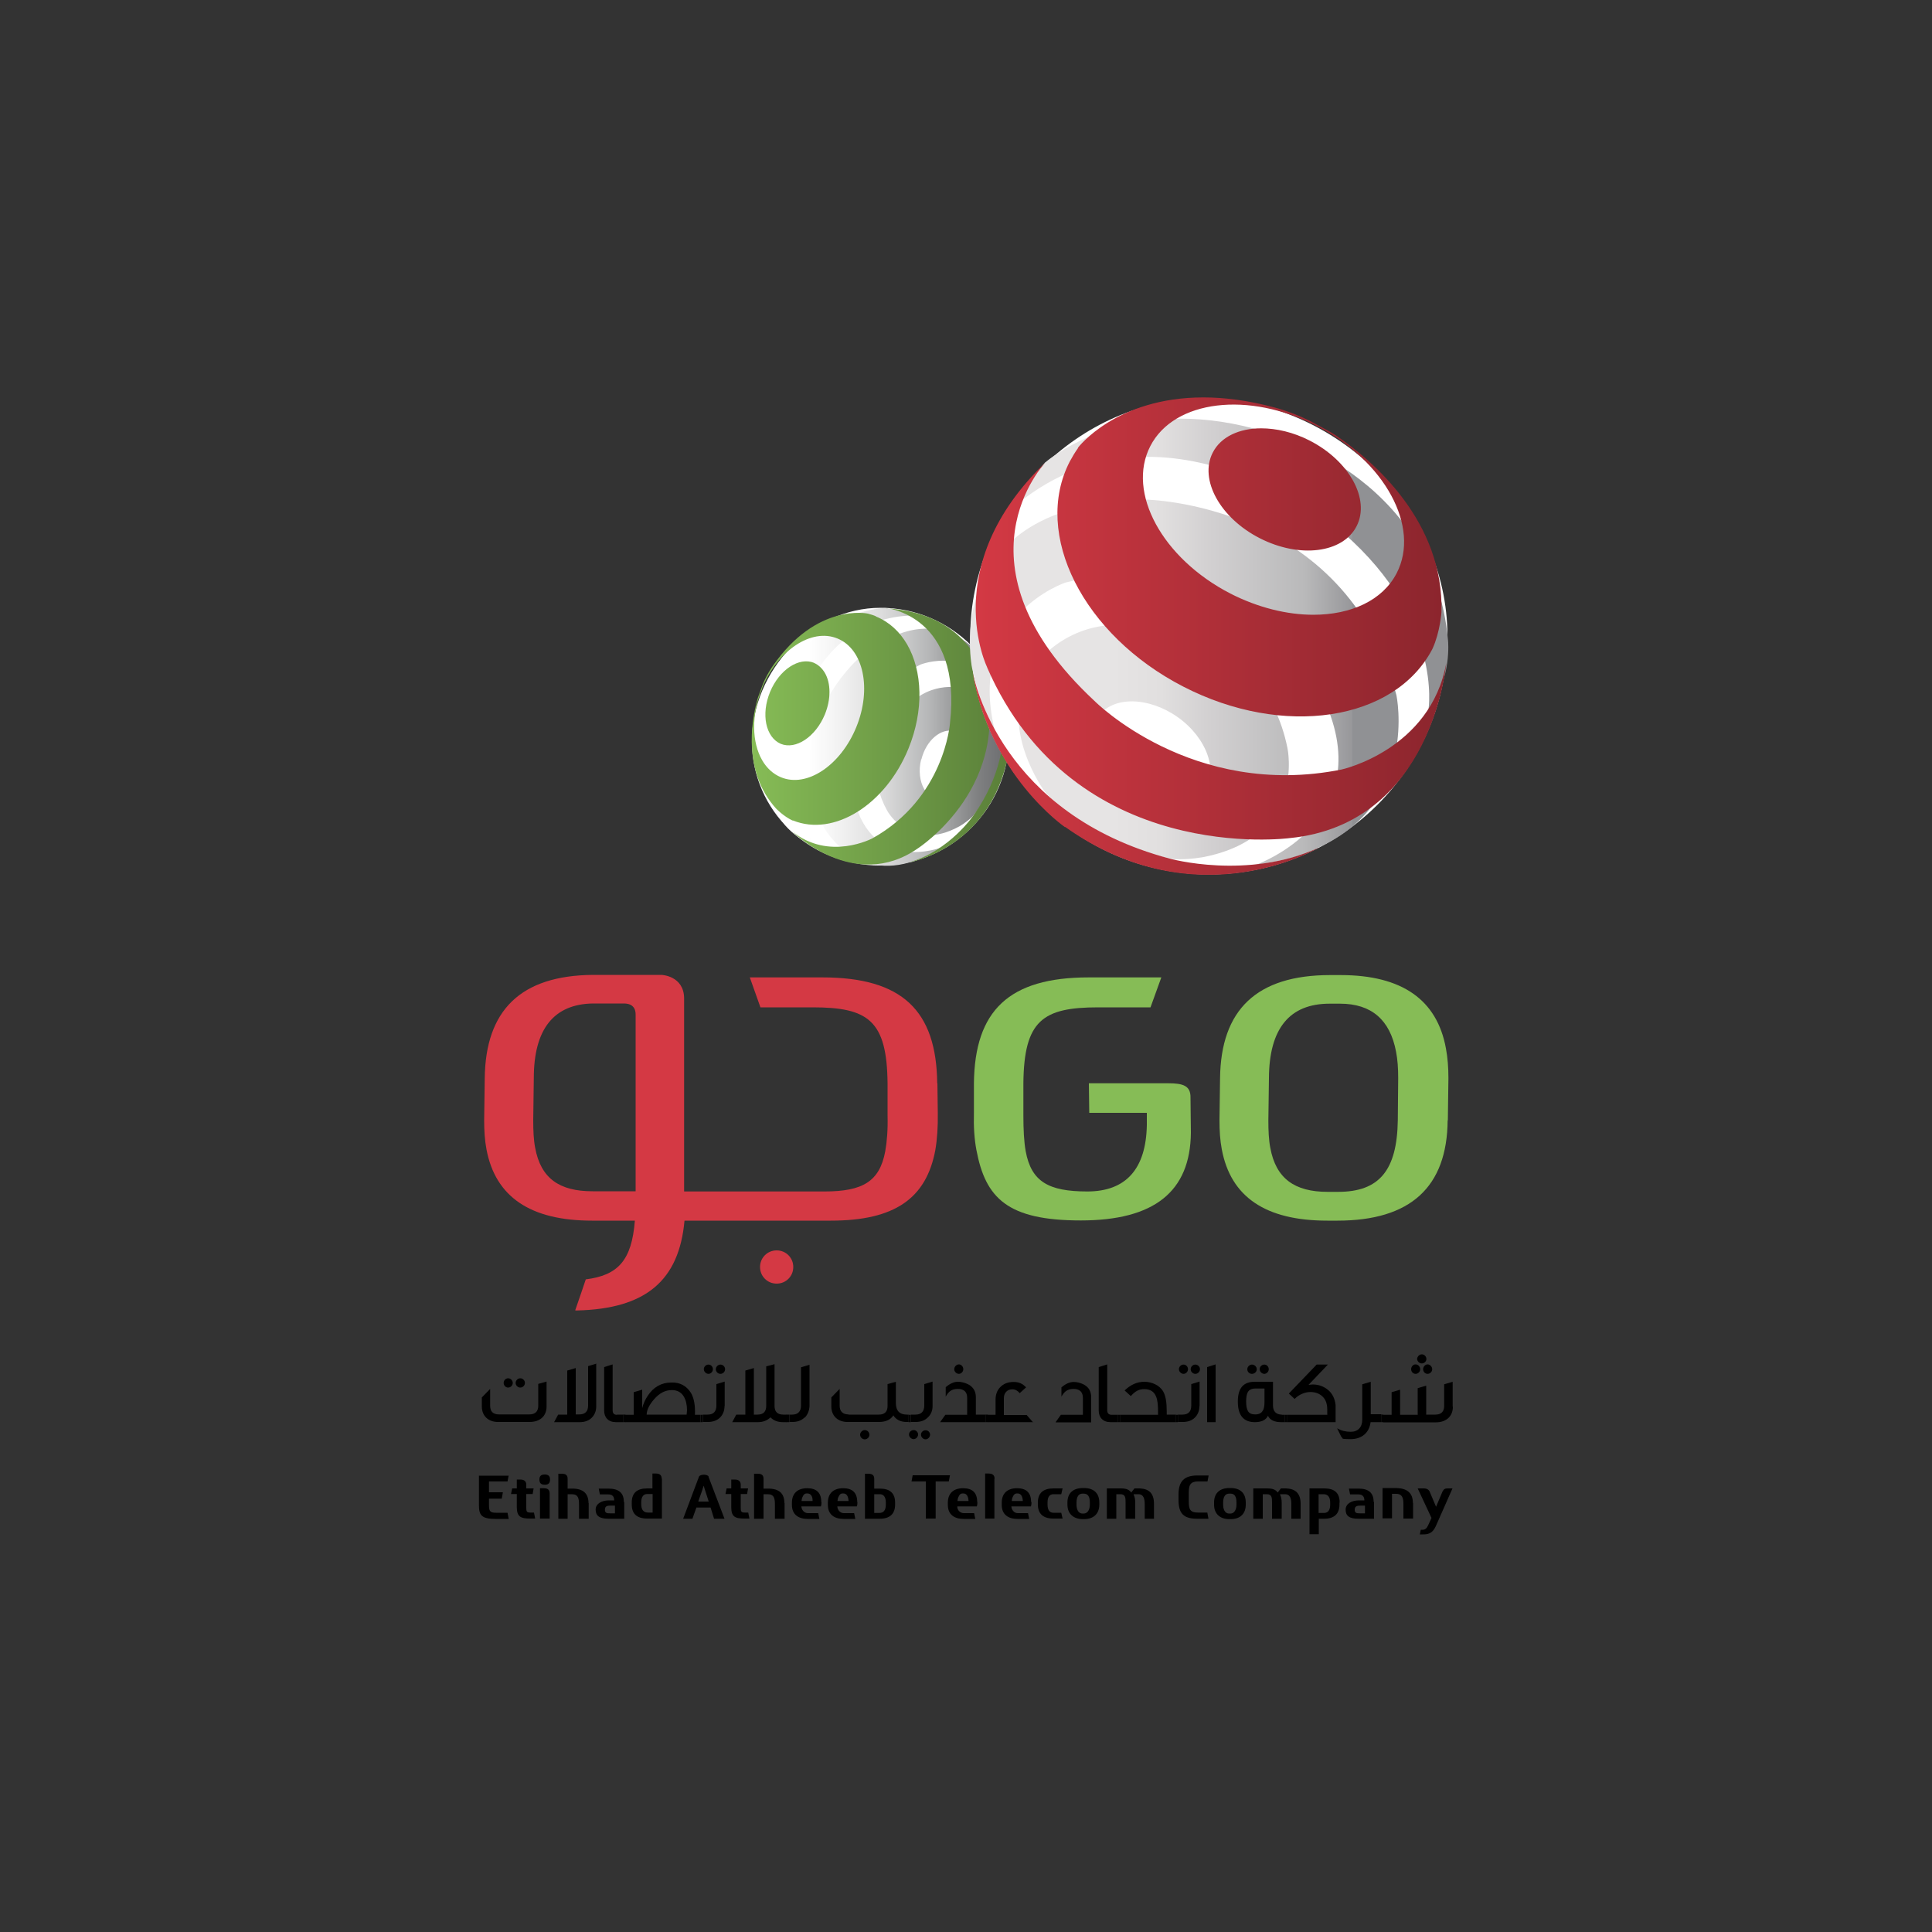 <?xml version="1.0" encoding="UTF-8"?>
<svg xmlns="http://www.w3.org/2000/svg" version="1.1" xmlns:xlink="http://www.w3.org/1999/xlink" viewBox="0 0 1000 1000">
  <rect x="0" y="0" width="1000" height="1000" fill="#333333" stroke="none"/>
  <defs>
    <style>
      .cls-1 {
        fill: url(#linear-gradient-2);
      }

      .cls-2 {
        fill: #d43944;
      }

      .cls-3 {
        fill: #fff;
      }

      .cls-4 {
        fill: url(#linear-gradient-4);
      }

      .cls-5 {
        fill: url(#linear-gradient-3);
      }

      .cls-6 {
        fill: #86bc56;
      }

      .cls-7 {
        fill: url(#linear-gradient);
      }
    </style>
    <linearGradient id="linear-gradient" x1="393.4" y1="-167.9" x2="518.8" y2="-167.9" gradientTransform="translate(0 549.3)" gradientUnits="userSpaceOnUse">
      <stop offset=".2" stop-color="#fff"/>
      <stop offset=".3" stop-color="#f5f5f5"/>
      <stop offset=".5" stop-color="#ddd"/>
      <stop offset=".7" stop-color="#b5b6b7"/>
      <stop offset=".9" stop-color="#7f8081"/>
      <stop offset="1" stop-color="#6f7072"/>
    </linearGradient>
    <linearGradient id="linear-gradient-2" x1="389.1" y1="14782.9" x2="522.2" y2="14782.9" gradientTransform="translate(0 15164) scale(1 -1)" gradientUnits="userSpaceOnUse">
      <stop offset="0" stop-color="#86bc56"/>
      <stop offset="1" stop-color="#5a7f39"/>
    </linearGradient>
    <linearGradient id="linear-gradient-3" x1="502.1" y1="-217.1" x2="749.6" y2="-217.1" gradientTransform="translate(0 549.3)" gradientUnits="userSpaceOnUse">
      <stop offset="0" stop-color="#e6e4e4"/>
      <stop offset=".3" stop-color="#e6e4e4"/>
      <stop offset=".4" stop-color="#e1dfdf"/>
      <stop offset=".5" stop-color="#d2d0d1"/>
      <stop offset=".7" stop-color="#b9b9ba"/>
      <stop offset=".8" stop-color="#97979a"/>
      <stop offset=".8" stop-color="#909194"/>
      <stop offset="1" stop-color="#909194"/>
    </linearGradient>
    <linearGradient id="linear-gradient-4" x1="503.3" y1="14834.7" x2="748.6" y2="14834.7" gradientTransform="translate(0 15164) scale(1 -1)" gradientUnits="userSpaceOnUse">
      <stop offset="0" stop-color="#d43944"/>
      <stop offset="1" stop-color="#8b252d"/>
    </linearGradient>
  </defs>
  <!-- Generator: Adobe Illustrator 28.8.0, SVG Export Plug-In . SVG Version: 1.2.0 Build 19)  -->
  <g>
    <g id="Layer_2">
      <g>
        <g>
          <path class="cls-6" d="M616.4,586.3c-.3,30.5-19,45.4-57,45.4s-49.3-11.6-54-36.4c-1.1-5.8-1.5-12.2-1.3-19.3v-15.3c.4-37.6,18.1-54.8,59.4-54.8h37.6l-5.6,15.5h-27.1c-28.7,0-38.4,6.8-38.7,39.4v16.4c0,7.4.3,13.7,1.2,18.7,2.9,15.7,11.8,20.8,31.9,20.8s30.4-11.8,30.8-34.4v-6.3c0,0-29.8,0-29.8,0l-.2-15.3h41.1c7.7,0,11.6,1.3,11.5,7.4l.2,18.1Z"/>
          <path class="cls-6" d="M749.3,579.9c-.3,34.5-19.2,51.9-57,51.9h-5.3c-32,0-50-12.3-54.6-36.9-.9-4.7-1.2-9.6-1.2-15l.3-21.8c.4-35.4,18.9-53.4,57-53.4h5.4c31.8,0,49.9,12.8,54.5,37.9.9,4.8,1.3,9.9,1.3,15.5l-.3,21.8ZM723.7,558.1c0-5.2-.3-9.6-1.1-13.7-3.1-16.6-12.8-24.9-29-24.9h-5.4c-20.7,0-31.3,12.8-31.4,38.6l-.3,21.8c0,5.3.2,10.1,1,14.2,2.9,15.9,12.6,22.8,29.7,22.8h5.4c21.3,0,30.5-11.1,30.9-37l.2-21.8Z"/>
          <path class="cls-3" d="M522.3,381.3c0,36.8-29.8,66.7-66.6,66.7s-66.5-28.1-66.5-64.5,30.8-68.9,66.5-68.9c37.1,0,66.6,30.3,66.6,66.6Z"/>
          <path id="SVGID" class="cls-7" d="M458.7,314.7s-30.7-.6-52.6,33.8c0,0-28,38.9-.8,77.2,0,0,6.1,8.9,16.6,11.1,0,0-19.3-16.4-13.9-52.7,0,0,10.4-64.1,63.9-65.5,0,0-7.9-3.1-13.2-3.8M476.9,393.1c2.4-9.8,10-16.3,16.8-14.7,6.8,1.8,10.4,11,8,20.8-2.4,9.8-9.9,16.3-16.8,14.6-2.8-.7-4.9-2.6-6.5-5.3-2.3-3.9-3.1-9.7-1.6-15.5M499.8,356.6s-14.5-4.8-27.4,6.3c0,0-31.2,24.4-13.2,56.7,0,0,11.9,22.1,37.4,8.1,0,0,3.6-2,7-5.3,0,0,14.6-17.2,15.1-37.6,0,0-.6-8.6-5.2-16.6-2.8-4.9-7.2-9.5-13.8-11.6M444.2,341s-42.2,37-17.8,87.2c0,0,14.6,26.9,44.3,18.2,0,0,3.9,0,16.7-7.8,0,0-35.6,13.9-45.3-24.7,0,0-12.8-46.2,34.3-69.9,0,0,26.8-11,41.7,18.3,0,0-1.4-8.3-6.3-16.8,0,0,0,0,0-.2-1.8-3-24.3-40.4-67.5-4.3"/>
          <path id="SVGID-2" data-name="SVGID" class="cls-1" d="M421.4,343.1c-7.8-3.2-18,3.5-22.8,15-4.8,11.6-2.3,23.5,5.5,26.9,7.8,3.2,18-3.6,22.8-15.1,3.3-8,3.2-16.3,0-21.7-1.4-2.3-3.3-4.1-5.6-5.1M394.4,356.4c8.1-19.8,25.6-31.5,39.1-25.9,13.5,5.5,17.8,26.1,9.7,45.9-8.1,19.8-25.6,31.5-39,25.9-4.1-1.7-7.4-4.8-9.7-8.8-5.3-9.2-5.8-23.3,0-37M453.4,319c-1.3-.6-2.8-1-4.2-1.4,0,0-26.4-5.8-49.2,27.1,0,0-3.8,5.3-5.8,11.2-.7,2.1-1.6,4.1-2.1,5.9-3.5,12.4-7.3,38.1,9.6,56.7,0,0,3.8,4,8.5,6.2h.3c21.1,8.5,47.8-8.1,59.7-37.2,8.1-19.8,7.3-40.2-.7-54-3.8-6.5-9.2-11.6-16.1-14.4M458.9,314.8s39.2,3.8,32.8,59.6c0,0-2.8,38.7-40.1,59.5,0,0-22.4,12-41.6-3.6,0,0,32,31.9,65.1,8.8,0,0,51.1-32.9,33.4-91.2,0,0-.8-3.3-3.4-7.8-5.3-9.2-18-23.5-46.1-25.2M512,345.6v.2c0,0,0-.2,0-.2ZM512.1,345.8c1.6,2.7,19.8,35.9-7.9,75.8,0,0-12.5,18.8-33.8,24.8,0,0,39.2-6.4,50.3-50.5,0,0,6.5-23.7-7.6-48.4-.3-.5-.7-1.1-1-1.7"/>
          <path class="cls-3" d="M749.2,329.4c0,68-55.3,123.2-123.5,123.2s-123.5-56.4-123.5-123.2,56.1-123.2,121.4-123.2c65.1,0,125.6,55.1,125.6,123.2Z"/>
          <path id="SVGID-3" data-name="SVGID" class="cls-5" d="M582.1,409.8c-15.2-10.9-21.3-28.3-13.7-38.9,7.6-10.7,26-10.4,41.2.3,15.2,10.8,21.3,28.3,13.7,38.9-3.8,5.2-10.1,7.8-17.4,7.8-7.5,0-16-2.8-23.8-8.3M579.4,323.4c-31.2-.3-45.9,23.8-45.9,23.8-17.8,28.8,7.3,62.6,7.3,62.6,25.3,28,66.5,34.9,66.5,34.9,8.6.4,16.2-1.2,16.2-1.2,52.6-10.7,42.9-56.2,42.9-56.2-12.3-61.5-75.2-64-85.4-64-.9,0-1.4,0-1.4,0M503.3,346.1c3.5,18,11.4,31.2,11.4,31.2-14-59.1,36.9-75.8,36.9-75.8,94.6-23.2,132.1,57.2,132.1,57.2,32.9,66-34.1,89.1-34.1,89.1,27.3-4.3,32.8-9.1,32.8-9.1,52-23.5,40.4-78.8,40.4-78.8-26-99.9-129.8-101.3-129.8-101.3-108.2,1.3-89.8,87.5-89.8,87.5M541.1,239.2c-6.6,7.3-14.1,21.3-14.1,21.3,77-62.1,168.7,15.7,168.7,15.7,51,44.7,43.7,90.9,43.7,90.9,12.2-15.7,10.1-35.6,10.1-35.6-7.8-86.8-93.9-107.8-93.9-107.8-16.3-5-31.2-7-44.3-7-44.8,0-70.2,22.6-70.2,22.6"/>
          <path class="cls-4" d="M551.3,428c68.5,48.7,131.4,10.7,131.4,10.7-37.1,17-77.3,5.7-77.3,5.7-86.8-23.1-101.1-91.6-102.1-97.3,8.5,54,47.9,81,47.9,81M503.3,347c0,0,0-.2,0-.3q0,.2,0,.3M503.3,346.8v-.2.2M503.3,346.6h0M510.9,345.4c45,103.4,156.6,88.4,156.6,88.4,74.2-7.3,81.1-90.6,81.1-90.6-8.2,45-54.2,55.1-54.2,55.1-77.4,15.5-127.9-35.5-127.9-35.5-76-70.8-25.4-123.4-25.4-123.4-56,53.8-30.1,106.1-30.1,106.1M627.7,234.3c-7.1,13.9,3.8,33.8,24.4,44.3s43,7.7,50.1-6.3c7.1-13.9-3.8-33.8-24.4-44.3-8.4-4.3-17.2-6.3-25-6.3-11.3,0-20.9,4.3-25.1,12.6M636.8,307.2c-35.2-18.2-53.8-52.3-41.4-76.3,12.3-23.9,51-28.6,86.1-10.4,35.3,18.1,53.8,52.3,41.4,76.2-7.3,14.1-23.6,21.5-43.1,21.5-13.5,0-28.5-3.6-43-11M558,231.9c-1.6,2.2-3,4.6-4.3,7-19.4,37.6,6.9,89.8,58.8,116.5,51.6,26.6,109.2,17.9,128.8-19.3l.2-.4c3.9-8.6,4.6-18.8,4.6-18.8,1.3-46.7-34.9-78.1-54.6-91.5-3-2-6.6-3.8-10.1-5.7-10-5.8-21.7-8.8-21.7-8.8-13.8-3.7-26-5.2-36.8-5.2-45.4,0-65,26.1-65,26.1"/>
          <path class="cls-2" d="M485.1,560.7c-.4-37.6-18.1-54.8-59.4-54.8h-37.6l5.5,15.5h27.1c28.7,0,38.4,6.8,38.7,39.4v16.4c.2,7.4-.3,13.7-1.2,18.7-2.9,15.6-11.6,20.8-31.5,20.8h-72.6v-100.1c-.2-11.6-11.7-12-11.7-12h-35.5c-37.4.3-55.6,18.3-56,53.5l-.3,21.8c0,5.3.3,10.3,1.2,15,4.6,24.5,22.6,36.9,54.6,36.9h22.2c-1.6,20.7-8.8,28.3-25.4,30.4h0c-.4,1.3-4.8,14.1-5.4,15.8v.3c0,0,.7,0,.7,0,35.9-.8,53-15.6,55.8-46.5h75.8c33.1,0,49.3-11.6,54-36.4,1-5.8,1.4-12.2,1.3-19.3l-.2-15.4ZM329,616.6h-22.3c-17.2,0-26.8-6.7-29.7-22.5-.8-4.1-1-8.8-1-14.3l.3-21.8c0-25.5,10.5-38.3,30.6-38.6h15.6c1.3,0,6.5-.2,6.5,5.7v91.5h0ZM402,647.2c-4.8,0-8.6,3.8-8.6,8.6s3.8,8.6,8.6,8.6,8.6-3.8,8.6-8.6-3.8-8.6-8.6-8.6Z"/>
        </g>
        <g>
          <path d="M751.8,770.4l-8.7,19.7c-1.8,3.8-4.1,4.1-6.8,4.1h-1.4l.5-2.4h1c1.2,0,2.1-.8,2.7-2.1l1.8-3.9v-.2l-7.1-15.2h3.2c1.5,0,2.5.6,3,1.7l3.3,7.8,3.3-7.8c.7-1.4,1.3-1.7,2.8-1.7h2.4Z"/>
          <path d="M738.9,706.2c1.3,0,2.4,1.2,2.4,2.5s-1.1,2.4-2.4,2.4-2.3-1.1-2.3-2.4,1.1-2.5,2.3-2.5Z"/>
          <path d="M735.9,701c1.3,0,2.4,1.1,2.4,2.4s-1.1,2.3-2.4,2.3-2.4-1.2-2.4-2.3,1.1-2.4,2.4-2.4Z"/>
          <path d="M732.7,706.2c1.3,0,2.4,1.2,2.4,2.5s-1.1,2.4-2.4,2.4-2.3-1.1-2.3-2.4,1-2.5,2.3-2.5Z"/>
          <path d="M731.4,777.9v8.1h-5v-7.3c0-2.9-.3-5.5-3.8-5.5h-2.1v12.7h-4.9v-15.7h7.3c5.6.2,8.4,2.7,8.4,7.7Z"/>
          <path d="M752,728.2c0,4.8-3.4,8-8.8,8h-27.3v-3.9h4.4v-11.7l4.4-1.3v13h9.1v-13.8l4.4-1.3v15h4.7c3,0,4.6-1.5,4.6-4.5v-11.2l4.4-1.3v12.8h0Z"/>
          <rect x="715" y="732.2" width="1" height="3.9"/>
          <path d="M711.2,777.4v8.7h-8.1c-4.7,0-6.6-1.5-6.6-4.7s3.3-4.8,6.8-4.8h2.9c0-2.2-1.2-3.1-3.1-3.1h-4.3l-.6-3h5c5.3,0,7.8,2.3,7.8,6.9ZM706.5,783.3v-4h-2.3c-1.8,0-3,.3-3,2.1s1,1.9,2.7,1.9h2.7Z"/>
          <path d="M715,732.2v3.9h-5.6c-.6,5.3-4.4,8.8-10.3,8.8s-3.6-.4-4.9-1.3l-2.1-4.3c2.1,1.2,4.4,1.8,7,1.8,3.8,0,6-2.4,6-6.3v-18.3l4.4-1.3v16.8h5.5Z"/>
          <path d="M693.3,777.8v1c0,4.8-2.8,7.3-7.9,7.3h-2.8v8h-4.8v-23.7h7.7c5.3,0,7.9,2.4,7.9,7.3ZM688.5,778.7v-1c0-2.8-1.2-4.3-3.4-4.3h-2.6v9.7h2.8c2.1,0,3.2-1.5,3.2-4.3Z"/>
          <path d="M673.2,778.3v7.8h-4.8v-7.5c0-2.5-.4-5.2-3.3-5.2h-2.5v.3c.6,1.2.8,2.6.8,4.3v8.1h-5v-8.2c0-2.6,0-4.5-2.7-4.5h-2.1v12.7h-4.9v-15.7h7.2c3.3,0,4.3.8,5.5,2.1.4-.7,1.1-1.4,1.6-2.1h2.7c4.8.2,7.5,2.5,7.5,8Z"/>
          <path d="M691.5,736.1h-25.2v-3.8h20.7c0-2.3,0-4.1-.2-5-.3-1.9-1.1-3.4-2.3-4.5-1.6-1.5-3.7-2.3-6.3-2.3s-6,1.3-8.1,3.6l-3-2.8,14.4-15h5.8l-10,10.5c.7,0,1.3-.2,2.1-.2,3.2,0,5.8,1,8.1,2.9,2.2,1.9,3.4,4.4,3.8,7.7,0,.8,0,3.8,0,8.9Z"/>
          <rect x="665.2" y="732.3" width="1.1" height="3.8"/>
          <path d="M654.4,706.3c1.3,0,2.3,1.1,2.3,2.4s-1.1,2.4-2.3,2.4-2.4-1.1-2.4-2.4c0-1.3,1.1-2.4,2.4-2.4Z"/>
          <path d="M648,706.3c1.3,0,2.5,1.1,2.5,2.4s-1.1,2.4-2.5,2.4-2.4-1.1-2.4-2.4c0-1.3,1.2-2.4,2.4-2.4Z"/>
          <path d="M663.4,732.3h1.7v3.8h-1.9c-3.6,0-5.9-1.1-6.9-3.3-1.1,2.2-3.3,3.3-6.8,3.3-5.8,0-8.8-3.5-8.8-10.6s2.9-10.3,8.8-10.3h9.4v12.3c0,3.1,1.7,4.7,4.6,4.7ZM654.5,725.5v-6.8h-4.8c-1.8,0-3.1.6-3.8,1.8-.6,1-.9,2.7-.9,4.9s.3,3.9.9,4.9c.7,1.3,2,1.8,3.8,1.8s3.1-.6,3.8-1.8c.8-1,1-2.7,1-4.9Z"/>
          <path d="M644.8,777.7v1.1c0,4.8-3,7.5-7.8,7.5h-.7c-4.8,0-7.9-2.7-7.9-7.5v-1.1c0-5,3.1-7.5,7.9-7.5h.7c4.9,0,7.8,2.6,7.8,7.5ZM640,778.8v-1.1c0-3.1-1-4.6-3.1-4.6h-.7c-2,0-3.1,1.6-3.1,4.6v1.1c0,2.1.7,4.6,3.1,4.6h.7c2.3,0,3.1-2.6,3.1-4.6Z"/>
          <polygon points="629.2 706.2 629.2 736.1 624.8 736.1 624.8 707.6 629.2 706.2"/>
          <path d="M625.6,763.6l-.6,3.2h-4.9c-4.6,0-4.8,2.6-4.8,6.6v3.7c0,4.3.8,5.8,4.8,5.8h4.8l.6,3.2h-5.8c-7.1,0-9.7-2.7-9.7-9.8v-2.8c0-6.8,3-9.8,9.7-9.8h5.9Z"/>
          <path d="M618.7,706.3c1.3,0,2.4,1.1,2.4,2.4s-1.1,2.4-2.4,2.4-2.4-1.1-2.4-2.4,1.1-2.4,2.4-2.4Z"/>
          <path d="M612.6,706.3c1.3,0,2.3,1.1,2.3,2.4s-1.1,2.4-2.3,2.4-2.4-1.1-2.4-2.4c0-1.3,1.1-2.4,2.4-2.4Z"/>
          <path d="M620.8,727.9c0,2.3-.8,4.3-2.3,5.8-1.6,1.6-3.7,2.3-6.3,2.3h-2.5v-3.8h2.3c3.1,0,4.6-1.6,4.6-4.7v-11.1l4.3-1.3v12.7h0Z"/>
          <rect x="608.6" y="732.3" width="1.1" height="3.8"/>
          <path d="M597.3,778.3v7.8h-4.8v-7.5c0-2.5-.4-5.2-3.3-5.2h-2.4v.3c.6,1.2.8,2.6.8,4.3v8.1h-5v-8.2c0-2.6,0-4.5-2.7-4.5h-2.1v12.7h-4.9v-15.7h7.2c3.3,0,4.3.8,5.5,2.1.4-.7,1.1-1.4,1.6-2.1h2.7c4.8.2,7.4,2.5,7.4,8Z"/>
          <path d="M608.6,736.1h-28.8v-3.8h19.6v-1.7c0-3.5-.3-6.1-1-7.7-1-2.6-3.1-3.9-6.1-3.9s-4.8,1.2-7,3.6l-3.2-2.9c3.1-3,6.5-4.5,10.2-4.5s7.9,1.7,9.8,5.1c1.3,2.3,1.8,5.8,1.8,10.3v1.6h5.8c0,0-1.1,0-1.1,0v3.8h0Z"/>
          <rect x="578.6" y="732.3" width="1.2" height="3.8"/>
          <path d="M578.6,732.3v3.8h-3.8c-3.9,0-6.1-2.4-6.1-6v-22.5l4.4-1.4v23.8c0,1.5.8,2.3,2.3,2.3h4.3c0,0-1.2,0-1.2,0h0Z"/>
          <path d="M569,777.7v1.1c0,4.8-3.1,7.5-7.9,7.5h-.6c-4.8,0-8-2.7-8-7.5v-1.1c0-5,3.1-7.5,8-7.5h.6c4.9,0,7.9,2.6,7.9,7.5ZM564.1,778.8v-1.1c0-3.1-1-4.6-3.2-4.6h-.6c-2,0-3.1,1.6-3.1,4.6v1.1c0,2.1.7,4.6,3.1,4.6h.6c2.4,0,3.2-2.6,3.2-4.6Z"/>
          <path d="M550,770.4l-.7,3h-4.1c-2,0-3,1.5-3,4.3v1c0,2.8,1,4.3,3,4.3h4.1l.7,3h-4.8c-5.3,0-8-2.5-8-7.3v-1c0-4.9,2.8-7.3,8-7.3h4.8Z"/>
          <path d="M546.4,736.1l2.7-3.8h11.4v-8.8c0-3-1.7-4.6-4.8-4.6s-4.8,1.3-6.3,4v-4.8c2.1-1.8,4.2-2.8,6.3-2.8s4.9.8,6.6,2.2c1.7,1.4,2.5,3.3,2.5,5.8v12.9h-18.3Z"/>
          <path d="M533.9,777.4c0,.6,0,1.4-.3,2.3h-10.1v.2c.2,1.8,1.5,3.3,3.3,3.3h5.3l.6,3h-5.9c-4.9,0-8.3-2.2-8.3-7.3v-1.1c0-5,3.1-7.5,7.9-7.5s7.3,2.3,7.3,7.2ZM529.4,776.8v-.2c-.2-2.3-1.1-3.6-2.7-3.6h-.3c-1.1,0-1.7.6-2.2,1.8-.3.5-.4,1.2-.5,1.9v.2h5.7Z"/>
          <path d="M534.9,736.1h-23.7v-3.8h4.1v-7.9c0-2.5.8-4.8,2.4-6.4,1.7-1.8,4-2.7,6.9-2.7s4.7.9,6.5,2.8l-3.3,3c-1.1-1.3-2.3-2-3.8-2-2.8,0-4.4,2-4.4,4.6v8.7h11.8l3.3,3.8Z"/>
          <path d="M514.7,765.3v20.7h-4.8v-23.3h1.8c2.1,0,3.1.9,3.1,2.7Z"/>
          <rect x="510.2" y="732.2" width="1.1" height="3.9"/>
          <path d="M505.9,777.4c0,.6,0,1.4-.3,2.3h-10.1v.2c0,1.8,1.5,3.3,3.4,3.3h5.3l.6,3h-5.9c-4.9,0-8.3-2.2-8.3-7.3v-1.1c0-5,3.1-7.5,7.9-7.5s7.3,2.3,7.3,7.2ZM501.3,776.8v-.2c-.2-2.3-1.1-3.6-2.7-3.6h-.3c-1.1,0-1.7.6-2.2,1.8-.3.5-.4,1.2-.5,1.9v.2h5.7Z"/>
          <path d="M496.3,706.2c1.3,0,2.3,1.2,2.3,2.5s-1.1,2.4-2.3,2.4-2.4-1.1-2.4-2.4,1.2-2.5,2.4-2.5Z"/>
          <path d="M510.2,732.2v3.9h-23.6l2.7-3.8h11.3v-8.8c0-3-1.6-4.6-4.8-4.6s-4.8,1.3-6.3,4v-4.9c2.1-1.8,4.2-2.8,6.3-2.8s4.9.8,6.7,2.2c1.7,1.4,2.6,3.3,2.6,5.8v9h5.2Z"/>
          <polygon points="491.7 763.6 491.1 766.8 484.3 766.8 484.3 786 479.2 786 479.2 766.8 471.8 766.8 472.4 763.6 491.7 763.6"/>
          <path d="M476.7,742.6c0-1.3,1.1-2.3,2.4-2.3s2.3,1.1,2.3,2.3-1.1,2.4-2.3,2.4c-1.3,0-2.4-1.2-2.4-2.4Z"/>
          <path d="M472.9,740.2c1.3,0,2.3,1.1,2.3,2.3s-1.1,2.4-2.3,2.4-2.4-1.1-2.4-2.4c0-1.3,1.2-2.3,2.4-2.3Z"/>
          <path d="M480.2,733.7c-1.6,1.6-3.7,2.3-6.3,2.3h-2.4v-3.8h2.3c3,0,4.6-1.6,4.6-4.7v-11.1l4.3-1.3v12.7c0,2.3-.8,4.3-2.4,5.8Z"/>
          <rect x="470.3" y="732.3" width="1.1" height="3.8"/>
          <path d="M463.3,777.8v1c0,4.8-2.8,7.3-7.9,7.3h-7.7v-23.3h1.8c2,0,3,.8,3,2.6v5.1h2.9c5.3,0,7.9,2.4,7.9,7.3ZM458.5,778.7v-1c0-2.8-1.1-4.3-3.1-4.3h-2.9v9.7h2.6c2.3,0,3.4-1.5,3.4-4.3Z"/>
          <path d="M447.6,740.2c1.3,0,2.4,1.1,2.4,2.4s-1.1,2.4-2.4,2.4-2.4-1.1-2.4-2.4c0-1.3,1.2-2.4,2.4-2.4Z"/>
          <path d="M443.8,777.4c0,.6,0,1.4-.3,2.3h-10.1v.2c.2,1.8,1.5,3.3,3.4,3.3h5.3l.6,3h-5.9c-4.9,0-8.3-2.2-8.3-7.3v-1.1c0-5,3.1-7.5,7.9-7.5s7.3,2.3,7.3,7.2ZM439.2,776.8v-.2c-.2-2.3-1.1-3.6-2.7-3.6h-.3c-1.1,0-1.7.6-2.2,1.8-.3.5-.4,1.2-.5,1.9v.2h5.7Z"/>
          <path d="M439.2,732.2h15.6c3.1,0,4.6-1.5,4.6-4.5v-11.3l4.3-1.2v11c0,4,1.9,6,5.8,6h1.9c0,0-1.1,0-1.1,0v3.8h-1.1c-3.1,0-5.4-1.2-6.8-3.4-1.5,2.3-4,3.4-7.4,3.4h-16.4c-5,0-8.3-3.2-8.3-8v-4.7l4.3-4.4v8.7c0,2.9,1.6,4.5,4.6,4.5Z"/>
          <path d="M425.2,777.4c0,.6,0,1.4-.3,2.3h-10.1v.2c.2,1.8,1.5,3.3,3.4,3.3h5.3l.6,3h-5.9c-4.9,0-8.3-2.2-8.3-7.3v-1.1c0-5,3.1-7.5,7.9-7.5s7.3,2.3,7.3,7.2ZM420.6,776.8v-.2c0-2.3-1.1-3.6-2.7-3.6h-.3c-1.1,0-1.7.6-2.2,1.8-.3.5-.4,1.2-.5,1.9v.2h5.7Z"/>
          <path d="M416.4,733.7c-1.6,1.6-3.7,2.3-6.3,2.3h-1.4v-3.8h1.3c3,0,4.6-1.6,4.6-4.7v-19.8l4.4-1.3v21.6c-.2,2.3-1,4.3-2.5,5.8Z"/>
          <rect x="407.1" y="732.2" width="1.5" height="3.9"/>
          <path d="M406.1,777.9v8.2h-5v-7.1c0-3.3-.3-5.6-3.8-5.6h-2.1v12.7h-4.9v-23.3h1.9c2.1,0,3,.8,3,2.6v5.1h2.4c5.7,0,8.4,2.5,8.4,7.5Z"/>
          <path d="M388.1,736.1h-9.1l2.1-3.9h4.7v-22.8l4.4-1.3v24.1h1.8c3.1,0,4.6-1.5,4.6-4.6v-20.4c.7-.2,2.2-.5,4.3-1.1v21.6c0,3,1.5,4.5,4.6,4.5h1.7v3.9h-1.9c-2.8,0-4.9-.8-6.5-2.5-1.6,1.6-3.8,2.5-6.5,2.5h-4.1Z"/>
          <path d="M387.3,783l.6,3h-2.6c-4.8,0-6.8-.9-6.8-5.9v-6.8h-3l.6-2.9h2.4v-4.6h1.8c2,0,3.1.9,3.1,2.7v1.9h3.8l-.5,2.9h-3.3v7.1c0,1.9.2,2.5,2.1,2.5h1.8Z"/>
          <path d="M366.7,764.3l8.3,21.8h-5.4l-1.8-5.8h-7.4v.2c-.7,1.8-1.3,3.7-2,5.6h-4.8l8.2-21.8c.3-.7,1.6-1,2.6-1,.8,0,2.2.3,2.4,1ZM366.8,777.1l-2.6-8.1h0c-.8,2.7-1.8,5.3-2.7,7.9v.3h5.3Z"/>
          <path d="M372.9,706.3c1.3,0,2.4,1.1,2.4,2.4s-1.1,2.4-2.4,2.4-2.4-1.1-2.4-2.4,1.2-2.4,2.4-2.4Z"/>
          <path d="M375,727.9c0,2.3-.8,4.3-2.3,5.8-1.6,1.6-3.8,2.3-6.3,2.3h-2.6v-3.8h2.4c3.1,0,4.6-1.6,4.6-4.7v-11.1l4.3-1.3v12.7h0Z"/>
          <path d="M366.7,706.3c1.3,0,2.3,1.1,2.3,2.4s-1.1,2.4-2.3,2.4-2.4-1.1-2.4-2.4c0-1.3,1.1-2.4,2.4-2.4Z"/>
          <rect x="362.7" y="732.3" width="1" height="3.8"/>
          <path d="M342.6,765.3v20.7h-7.7c-5.3,0-7.9-2.5-7.9-7.3v-1c0-4.9,2.7-7.3,7.9-7.3h2.8v-7.7h1.9c1.9,0,2.9.9,2.9,2.7ZM337.8,783v-9.7h-2.8c-2,0-3.1,1.5-3.1,4.3v1c0,2.8,1.2,4.3,3.4,4.3h2.5Z"/>
          <path d="M338.6,724.2c-2.4,2.8-3.8,5.3-3.9,8h20.7c0-.8.2-1.5.2-2.3,0-2.8-.6-5.3-1.7-7.1-1.4-2.3-3.5-3.3-6.2-3.3-3.3,0-6.3,1.5-9.1,4.7ZM362.7,736.1h-39.1v-3.8h4.4v-11.7l4.4-1.3v9.5c.6-2.3,1.6-4.5,2.9-6.4,2.9-4.4,7-6.8,12.1-6.8,4.5-.2,7.9,1.7,10.2,5.3,1.6,2.7,2.3,6.4,2.1,11.4h3.9c0,0-1,0-1,0v3.8h0Z"/>
          <rect x="322.6" y="732.2" width="1.1" height="3.9"/>
          <path d="M323.1,777.4v8.7h-8.1c-4.7,0-6.7-1.5-6.7-4.7s3.3-4.8,6.8-4.8h2.8c0-2.2-1.1-3.1-3.1-3.1h-4.3l-.6-3h5c5.5,0,8,2.3,8,6.9ZM318.3,783.3v-4h-2.3c-1.8,0-2.9.3-2.9,2.1s1,1.9,2.7,1.9h2.6Z"/>
          <path d="M319.3,732.2h3.3v3.9h-3.8c-3.9,0-6.1-2.4-6.1-6v-22.5l4.4-1.4v23.8c0,1.5.7,2.3,2.2,2.3Z"/>
          <path d="M308.6,706v22c0,2.3-.8,4.3-2.3,5.8-1.6,1.6-3.7,2.3-6.3,2.3h-13.2l2.1-3.9h4.7v-22.8l4.4-1.3v24h1.8c3,0,4.6-1.5,4.6-4.6v-20.4l4.3-1.3Z"/>
          <path d="M304.7,777.9v8.2h-5v-7.1c0-3.3-.3-5.6-3.8-5.6h-2.1v12.7h-4.8v-23.3h1.8c2.1,0,3,.8,3,2.6v5.1h2.5c5.5,0,8.3,2.5,8.3,7.5Z"/>
          <path d="M284.5,773v13h-5v-15.7h2c2.1,0,3,.9,3,2.7Z"/>
          <path d="M282,763.2c1.8,0,2.7.8,2.7,2.6s-.8,2.7-2.7,2.7-2.8-.8-2.8-2.7.9-2.6,2.8-2.6Z"/>
          <path d="M282.9,715.2v12.8c0,4.9-3.3,8-8.8,8h-16.4c-5,0-8.3-3.2-8.3-8v-4.7l4.3-4.4v8.7c0,3,1.5,4.5,4.6,4.5h15.6c3.1,0,4.7-1.5,4.7-4.5v-11.3l4.3-1.2Z"/>
          <path d="M276.4,783l.6,3h-2.6c-4.8,0-6.9-.9-6.9-5.9v-6.8h-3l.6-2.9h2.4v-4.6h1.8c2,0,3.1.9,3.1,2.7v1.9h3.8l-.5,2.9h-3.3v7.1c0,1.9.2,2.5,2.1,2.5h1.9Z"/>
          <path d="M269.3,713.4c1.3,0,2.4,1.1,2.4,2.4s-1.1,2.4-2.4,2.4-2.4-1.1-2.4-2.4c0-1.3,1.1-2.4,2.4-2.4Z"/>
          <path d="M263,713.4c1.3,0,2.4,1.1,2.4,2.4s-1.1,2.4-2.4,2.4-2.3-1.1-2.3-2.4,1-2.4,2.3-2.4Z"/>
          <path d="M263.3,763.6l-.6,3.2h-9.6v5.6h7.2l-.6,3.3h-6.6v3.4c0,3,.5,3.9,3.7,3.9h5.9l.6,3.2h-6.8c-7.4,0-8.6-2.1-8.6-7.1v-15.3h15.3Z"/>
        </g>
      </g>
    </g>
  </g>
</svg>